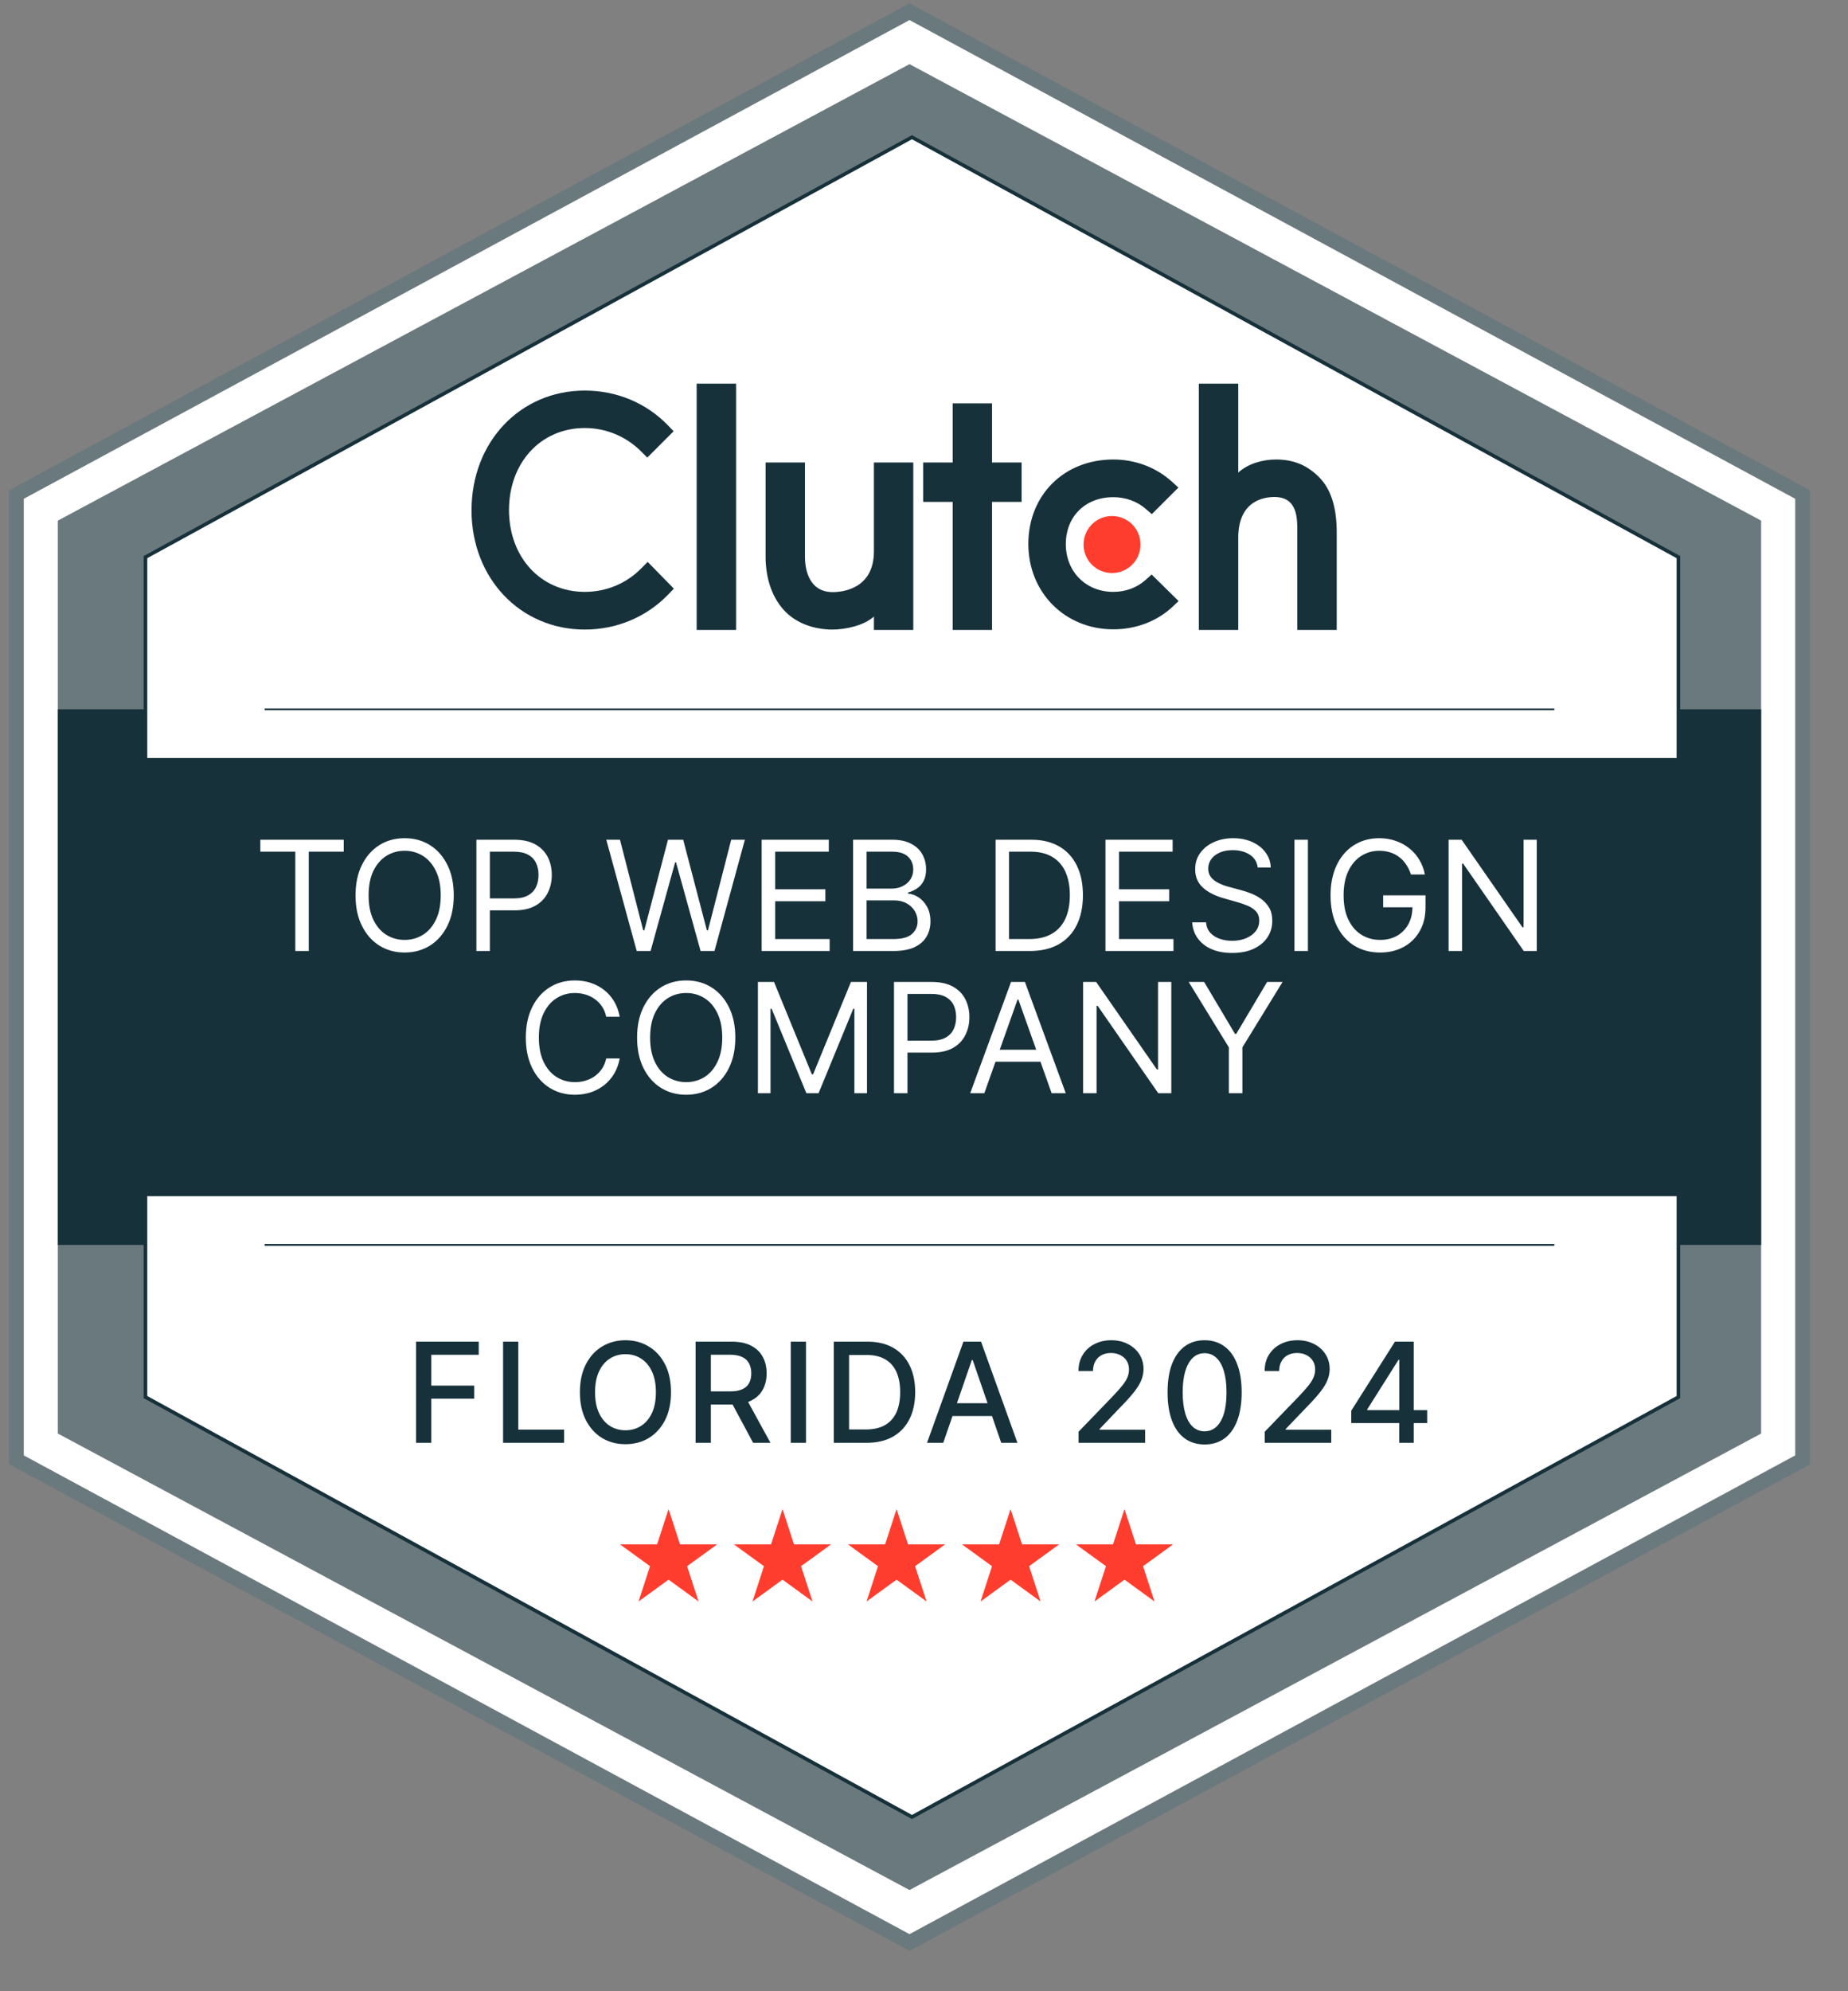 <svg width="39" height="42" viewBox="0 0 39 42" fill="none" xmlns="http://www.w3.org/2000/svg">
<rect x="0" y="0" width="39" height="42" fill="#808080" stroke="none"/>
<g clip-path="url(#clip0_6658_17074)">
<path d="M38.091 10.427V30.791L19.245 40.973L0.4 30.791V10.427L19.245 0.246L38.091 10.427Z" fill="white"/>
<path d="M19.194 41.15L19.122 41.11L0.194 30.884V10.339L0.275 10.296L19.194 0.069L19.266 0.109L38.194 10.339V30.89L19.194 41.15ZM0.502 30.698L19.194 40.796L37.886 30.698V10.521L19.194 0.423L0.502 10.521V30.698Z" fill="#6A797D"/>
<path d="M37.167 10.981V30.237L19.194 39.866L1.221 30.237V10.981L19.194 1.353L37.167 10.981Z" fill="#6A797D"/>
<path d="M37.167 14.961H1.221V26.259H37.167V14.961Z" fill="#17313B"/>
<path d="M35.421 11.751V29.468L19.246 38.325L3.07 29.468V11.751L19.246 2.894L35.421 11.751Z" fill="white" stroke="#17313B" stroke-width="0.076" stroke-miterlimit="10"/>
<path d="M36.653 15.988H1.735V25.231H36.653V15.988Z" fill="#17313B"/>
<path d="M5.586 26.258H32.802" stroke="#17313B" stroke-width="0.038" stroke-miterlimit="10"/>
<path d="M5.586 14.961H32.802" stroke="#17313B" stroke-width="0.038" stroke-miterlimit="10"/>
<path d="M14.702 8.092H15.534V13.287H14.702V8.092ZM18.443 11.63C18.443 12.425 17.774 12.489 17.575 12.489C17.078 12.489 16.988 12.024 16.988 11.743V9.755H16.157V11.739C16.157 12.231 16.311 12.638 16.582 12.909C16.822 13.148 17.181 13.279 17.569 13.279C17.845 13.279 18.235 13.194 18.443 13.004V13.287H19.274V9.755H18.443V11.63ZM20.936 8.508H20.105V9.755H19.482V10.586H20.105V13.287H20.936V10.586H21.56V9.755H20.936V8.508ZM24.178 12.231C23.997 12.394 23.758 12.484 23.495 12.484C22.917 12.484 22.493 12.059 22.493 11.477C22.493 10.894 22.904 10.487 23.495 10.487C23.753 10.487 23.997 10.573 24.182 10.736L24.308 10.844L24.869 10.284L24.729 10.157C24.399 9.859 23.961 9.692 23.495 9.692C22.456 9.692 21.702 10.442 21.702 11.472C21.702 12.498 22.474 13.274 23.495 13.274C23.97 13.274 24.412 13.107 24.738 12.805L24.873 12.678L24.304 12.118L24.178 12.231ZM27.836 10.063C27.596 9.823 27.316 9.692 26.927 9.692C26.651 9.692 26.339 9.778 26.132 9.968V8.092H25.3V13.287H26.132V11.341C26.132 10.546 26.696 10.483 26.895 10.483C27.392 10.483 27.378 10.948 27.378 11.229V13.287H28.21V11.233C28.21 10.74 28.107 10.334 27.836 10.063Z" fill="#17313B"/>
<path d="M23.468 10.884C23.627 10.884 23.78 10.948 23.893 11.06C24.006 11.173 24.069 11.326 24.069 11.486C24.069 11.645 24.006 11.798 23.893 11.911C23.78 12.023 23.627 12.087 23.468 12.087C23.308 12.087 23.155 12.023 23.043 11.911C22.93 11.798 22.867 11.645 22.867 11.486C22.867 11.326 22.93 11.173 23.043 11.06C23.155 10.948 23.308 10.884 23.468 10.884Z" fill="#FF3D2E"/>
<path d="M13.538 11.983C13.222 12.308 12.793 12.484 12.341 12.484C11.415 12.484 10.742 11.757 10.742 10.758C10.742 9.756 11.415 9.028 12.341 9.028C12.789 9.028 13.213 9.204 13.534 9.525L13.66 9.652L14.216 9.096L14.094 8.969C13.633 8.495 13.01 8.238 12.341 8.238C10.977 8.238 9.951 9.322 9.951 10.763C9.951 12.199 10.982 13.279 12.341 13.279C13.014 13.279 13.638 13.017 14.099 12.543L14.221 12.416L13.669 11.852L13.538 11.983Z" fill="#17313B"/>
<path d="M5.494 17.964V17.712H7.254V17.964H6.516V20.059H6.232V17.964H5.494ZM9.576 18.885C9.576 19.133 9.531 19.347 9.442 19.527C9.352 19.708 9.23 19.847 9.074 19.945C8.918 20.042 8.74 20.091 8.54 20.091C8.339 20.091 8.161 20.042 8.006 19.945C7.85 19.847 7.727 19.708 7.638 19.527C7.548 19.347 7.503 19.133 7.503 18.885C7.503 18.638 7.548 18.424 7.638 18.244C7.727 18.063 7.85 17.924 8.006 17.826C8.161 17.728 8.339 17.68 8.54 17.68C8.74 17.68 8.918 17.728 9.074 17.826C9.23 17.924 9.352 18.063 9.442 18.244C9.531 18.424 9.576 18.638 9.576 18.885ZM9.301 18.885C9.301 18.682 9.267 18.511 9.199 18.371C9.131 18.231 9.04 18.125 8.925 18.053C8.81 17.981 8.682 17.945 8.54 17.945C8.398 17.945 8.269 17.981 8.153 18.053C8.039 18.125 7.947 18.231 7.879 18.371C7.812 18.511 7.779 18.682 7.779 18.885C7.779 19.089 7.812 19.26 7.879 19.4C7.947 19.54 8.039 19.646 8.153 19.718C8.269 19.789 8.398 19.825 8.54 19.825C8.682 19.825 8.81 19.789 8.925 19.718C9.04 19.646 9.131 19.54 9.199 19.4C9.267 19.26 9.301 19.089 9.301 18.885ZM10.054 20.059V17.712H10.847C11.031 17.712 11.182 17.745 11.299 17.811C11.416 17.877 11.503 17.966 11.56 18.078C11.617 18.191 11.645 18.316 11.645 18.454C11.645 18.593 11.617 18.718 11.56 18.831C11.504 18.945 11.418 19.035 11.301 19.102C11.184 19.169 11.034 19.202 10.852 19.202H10.283V18.95H10.842C10.969 18.95 11.07 18.928 11.146 18.884C11.223 18.841 11.278 18.782 11.312 18.708C11.348 18.633 11.365 18.548 11.365 18.454C11.365 18.36 11.348 18.276 11.312 18.202C11.278 18.128 11.222 18.07 11.145 18.028C11.068 17.985 10.965 17.964 10.838 17.964H10.338V20.059H10.054ZM13.437 20.059L12.795 17.712H13.084L13.574 19.623H13.597L14.097 17.712H14.418L14.918 19.623H14.941L15.431 17.712H15.72L15.078 20.059H14.785L14.267 18.189H14.248L13.73 20.059H13.437ZM16.074 20.059V17.712H17.491V17.964H16.359V18.757H17.418V19.009H16.359V19.807H17.509V20.059H16.074ZM18.003 20.059V17.712H18.824C18.988 17.712 19.122 17.74 19.229 17.797C19.335 17.852 19.414 17.927 19.466 18.022C19.518 18.116 19.544 18.221 19.544 18.335C19.544 18.436 19.526 18.519 19.49 18.585C19.455 18.651 19.408 18.703 19.35 18.741C19.293 18.779 19.231 18.807 19.163 18.826V18.849C19.235 18.853 19.307 18.878 19.38 18.924C19.453 18.97 19.513 19.036 19.562 19.122C19.611 19.207 19.636 19.312 19.636 19.436C19.636 19.553 19.609 19.659 19.555 19.753C19.502 19.847 19.417 19.922 19.302 19.977C19.187 20.032 19.037 20.059 18.852 20.059H18.003ZM18.288 19.807H18.852C19.037 19.807 19.169 19.771 19.247 19.699C19.326 19.627 19.365 19.539 19.365 19.436C19.365 19.356 19.345 19.283 19.304 19.215C19.264 19.148 19.206 19.093 19.131 19.053C19.056 19.011 18.968 18.991 18.865 18.991H18.288V19.807ZM18.288 18.743H18.815C18.901 18.743 18.978 18.726 19.046 18.693C19.116 18.659 19.171 18.612 19.212 18.551C19.253 18.489 19.273 18.418 19.273 18.335C19.273 18.232 19.238 18.145 19.166 18.073C19.094 18 18.98 17.964 18.824 17.964H18.288V18.743ZM21.735 20.059H21.011V17.712H21.767C21.995 17.712 22.189 17.759 22.352 17.853C22.514 17.946 22.638 18.08 22.724 18.255C22.81 18.429 22.854 18.638 22.854 18.881C22.854 19.125 22.81 19.336 22.723 19.512C22.636 19.688 22.509 19.823 22.342 19.918C22.176 20.012 21.973 20.059 21.735 20.059ZM21.295 19.807H21.716C21.911 19.807 22.072 19.77 22.199 19.695C22.327 19.62 22.422 19.513 22.485 19.375C22.547 19.236 22.578 19.072 22.578 18.881C22.578 18.691 22.547 18.528 22.486 18.391C22.424 18.254 22.331 18.148 22.208 18.075C22.085 18.001 21.932 17.964 21.749 17.964H21.295V19.807ZM23.33 20.059V17.712H24.747V17.964H23.615V18.757H24.674V19.009H23.615V19.807H24.765V20.059H23.33ZM26.543 18.299C26.529 18.182 26.474 18.092 26.376 18.028C26.278 17.964 26.158 17.932 26.016 17.932C25.912 17.932 25.821 17.948 25.743 17.982C25.666 18.016 25.606 18.062 25.562 18.121C25.519 18.18 25.498 18.247 25.498 18.321C25.498 18.384 25.513 18.438 25.543 18.483C25.573 18.527 25.612 18.564 25.66 18.594C25.707 18.623 25.756 18.647 25.808 18.666C25.86 18.685 25.908 18.7 25.952 18.711L26.19 18.775C26.251 18.791 26.319 18.814 26.394 18.842C26.47 18.87 26.542 18.909 26.611 18.958C26.68 19.006 26.738 19.068 26.783 19.143C26.828 19.219 26.85 19.312 26.85 19.422C26.85 19.549 26.817 19.663 26.751 19.766C26.685 19.868 26.589 19.949 26.462 20.01C26.336 20.07 26.183 20.1 26.002 20.1C25.834 20.1 25.689 20.073 25.566 20.019C25.443 19.965 25.347 19.889 25.277 19.792C25.207 19.695 25.168 19.582 25.159 19.454H25.452C25.46 19.543 25.489 19.616 25.541 19.674C25.594 19.731 25.661 19.774 25.741 19.802C25.822 19.83 25.909 19.844 26.002 19.844C26.111 19.844 26.208 19.826 26.294 19.791C26.381 19.755 26.449 19.705 26.5 19.642C26.55 19.578 26.575 19.503 26.575 19.417C26.575 19.339 26.553 19.276 26.51 19.227C26.466 19.178 26.409 19.138 26.338 19.108C26.267 19.077 26.19 19.05 26.108 19.027L25.819 18.945C25.635 18.892 25.49 18.817 25.383 18.719C25.276 18.621 25.223 18.493 25.223 18.335C25.223 18.204 25.258 18.089 25.329 17.991C25.401 17.893 25.497 17.816 25.618 17.762C25.74 17.707 25.875 17.68 26.025 17.68C26.176 17.68 26.311 17.707 26.429 17.761C26.546 17.814 26.64 17.888 26.708 17.981C26.778 18.074 26.814 18.18 26.818 18.299H26.543ZM27.602 17.712V20.059H27.318V17.712H27.602ZM29.777 18.445C29.752 18.368 29.718 18.299 29.677 18.238C29.637 18.176 29.588 18.123 29.531 18.08C29.476 18.036 29.412 18.003 29.341 17.98C29.27 17.957 29.192 17.945 29.107 17.945C28.968 17.945 28.842 17.981 28.728 18.053C28.614 18.125 28.523 18.231 28.456 18.371C28.389 18.511 28.355 18.682 28.355 18.885C28.355 19.089 28.389 19.26 28.457 19.4C28.525 19.54 28.617 19.646 28.734 19.718C28.85 19.789 28.98 19.825 29.126 19.825C29.26 19.825 29.379 19.797 29.481 19.739C29.584 19.681 29.664 19.599 29.722 19.494C29.78 19.388 29.809 19.263 29.809 19.119L29.896 19.137H29.19V18.885H30.084V19.137C30.084 19.331 30.043 19.499 29.96 19.642C29.878 19.785 29.765 19.896 29.621 19.974C29.477 20.052 29.312 20.091 29.126 20.091C28.918 20.091 28.735 20.042 28.578 19.945C28.421 19.847 28.299 19.708 28.211 19.527C28.124 19.347 28.08 19.133 28.08 18.885C28.08 18.7 28.105 18.533 28.155 18.384C28.205 18.235 28.276 18.109 28.368 18.004C28.46 17.899 28.568 17.819 28.694 17.763C28.819 17.707 28.957 17.68 29.107 17.68C29.231 17.68 29.346 17.698 29.453 17.736C29.561 17.772 29.657 17.825 29.741 17.893C29.826 17.96 29.897 18.041 29.953 18.135C30.01 18.228 30.049 18.331 30.07 18.445H29.777ZM32.432 17.712V20.059H32.157L30.878 18.216H30.855V20.059H30.571V17.712H30.846L32.13 19.559H32.153V17.712H32.432ZM13.078 21.445H12.793C12.776 21.363 12.747 21.292 12.705 21.23C12.664 21.168 12.613 21.116 12.554 21.074C12.495 21.031 12.43 20.999 12.358 20.978C12.286 20.956 12.211 20.945 12.133 20.945C11.991 20.945 11.862 20.981 11.747 21.053C11.632 21.125 11.541 21.231 11.473 21.371C11.406 21.511 11.372 21.682 11.372 21.885C11.372 22.089 11.406 22.26 11.473 22.4C11.541 22.54 11.632 22.646 11.747 22.718C11.862 22.789 11.991 22.825 12.133 22.825C12.211 22.825 12.286 22.815 12.358 22.793C12.43 22.772 12.495 22.74 12.554 22.698C12.613 22.655 12.664 22.603 12.705 22.541C12.747 22.478 12.776 22.407 12.793 22.326H13.078C13.056 22.445 13.017 22.553 12.961 22.648C12.904 22.742 12.834 22.823 12.75 22.889C12.666 22.955 12.571 23.005 12.467 23.04C12.363 23.074 12.252 23.091 12.133 23.091C11.933 23.091 11.755 23.042 11.599 22.945C11.443 22.847 11.32 22.708 11.231 22.527C11.142 22.347 11.097 22.133 11.097 21.885C11.097 21.638 11.142 21.424 11.231 21.244C11.32 21.063 11.443 20.924 11.599 20.826C11.755 20.728 11.933 20.68 12.133 20.68C12.252 20.68 12.363 20.697 12.467 20.731C12.571 20.765 12.666 20.816 12.75 20.882C12.834 20.948 12.904 21.028 12.961 21.123C13.017 21.217 13.056 21.325 13.078 21.445ZM15.518 21.885C15.518 22.133 15.473 22.347 15.383 22.527C15.294 22.708 15.171 22.847 15.015 22.945C14.86 23.042 14.682 23.091 14.481 23.091C14.281 23.091 14.103 23.042 13.947 22.945C13.791 22.847 13.669 22.708 13.579 22.527C13.49 22.347 13.445 22.133 13.445 21.885C13.445 21.638 13.49 21.424 13.579 21.244C13.669 21.063 13.791 20.924 13.947 20.826C14.103 20.728 14.281 20.68 14.481 20.68C14.682 20.68 14.86 20.728 15.015 20.826C15.171 20.924 15.294 21.063 15.383 21.244C15.473 21.424 15.518 21.638 15.518 21.885ZM15.242 21.885C15.242 21.682 15.208 21.511 15.14 21.371C15.073 21.231 14.982 21.125 14.867 21.053C14.752 20.981 14.623 20.945 14.481 20.945C14.339 20.945 14.21 20.981 14.095 21.053C13.98 21.125 13.889 21.231 13.821 21.371C13.754 21.511 13.72 21.682 13.72 21.885C13.72 22.089 13.754 22.26 13.821 22.4C13.889 22.54 13.98 22.646 14.095 22.718C14.21 22.789 14.339 22.825 14.481 22.825C14.623 22.825 14.752 22.789 14.867 22.718C14.982 22.646 15.073 22.54 15.14 22.4C15.208 22.26 15.242 22.089 15.242 21.885ZM15.995 20.712H16.335L17.133 22.66H17.16L17.958 20.712H18.297V23.059H18.031V21.276H18.008L17.275 23.059H17.018L16.284 21.276H16.261V23.059H15.995V20.712ZM18.867 23.059V20.712H19.66C19.844 20.712 19.995 20.745 20.112 20.811C20.23 20.877 20.317 20.966 20.373 21.078C20.43 21.191 20.458 21.316 20.458 21.454C20.458 21.593 20.43 21.718 20.373 21.831C20.317 21.945 20.231 22.035 20.114 22.102C19.997 22.169 19.847 22.202 19.665 22.202H19.096V21.95H19.656C19.782 21.95 19.883 21.928 19.959 21.884C20.036 21.841 20.091 21.782 20.126 21.708C20.161 21.633 20.178 21.548 20.178 21.454C20.178 21.36 20.161 21.276 20.126 21.202C20.091 21.128 20.035 21.07 19.958 21.028C19.881 20.985 19.779 20.964 19.651 20.964H19.151V23.059H18.867ZM20.773 23.059H20.475L21.337 20.712H21.63L22.492 23.059H22.194L21.492 21.083H21.474L20.773 23.059ZM20.883 22.142H22.084V22.394H20.883V22.142ZM24.719 20.712V23.059H24.444L23.165 21.216H23.142V23.059H22.858V20.712H23.133L24.416 22.559H24.439V20.712H24.719ZM25.086 20.712H25.412L26.063 21.807H26.09L26.741 20.712H27.067L26.219 22.092V23.059H25.934V22.092L25.086 20.712Z" fill="white"/>
<path d="M8.78 30.433V28.299H10.103V28.576H9.102V29.226H10.008V29.502H9.102V30.433H8.78ZM10.617 30.433V28.299H10.938V30.155H11.905V30.433H10.617ZM14.161 29.366C14.161 29.593 14.119 29.789 14.036 29.953C13.952 30.116 13.838 30.242 13.693 30.331C13.549 30.418 13.384 30.462 13.2 30.462C13.015 30.462 12.85 30.418 12.705 30.331C12.561 30.242 12.447 30.116 12.363 29.952C12.28 29.788 12.238 29.593 12.238 29.366C12.238 29.138 12.28 28.942 12.363 28.779C12.447 28.615 12.561 28.489 12.705 28.402C12.85 28.314 13.015 28.269 13.2 28.269C13.384 28.269 13.549 28.314 13.693 28.402C13.838 28.489 13.952 28.615 14.036 28.779C14.119 28.942 14.161 29.138 14.161 29.366ZM13.842 29.366C13.842 29.192 13.814 29.046 13.758 28.927C13.702 28.807 13.626 28.717 13.528 28.656C13.432 28.594 13.322 28.563 13.2 28.563C13.077 28.563 12.967 28.594 12.871 28.656C12.774 28.717 12.698 28.807 12.642 28.927C12.586 29.046 12.558 29.192 12.558 29.366C12.558 29.539 12.586 29.686 12.642 29.805C12.698 29.924 12.774 30.014 12.871 30.076C12.967 30.137 13.077 30.168 13.2 30.168C13.322 30.168 13.432 30.137 13.528 30.076C13.626 30.014 13.702 29.924 13.758 29.805C13.814 29.686 13.842 29.539 13.842 29.366ZM14.68 30.433V28.299H15.44C15.606 28.299 15.743 28.327 15.852 28.384C15.962 28.441 16.044 28.52 16.098 28.621C16.152 28.721 16.179 28.836 16.179 28.968C16.179 29.098 16.152 29.213 16.097 29.312C16.043 29.411 15.961 29.488 15.851 29.543C15.742 29.598 15.605 29.625 15.439 29.625H14.863V29.348H15.41C15.514 29.348 15.599 29.333 15.664 29.303C15.73 29.273 15.779 29.23 15.809 29.173C15.84 29.116 15.855 29.047 15.855 28.968C15.855 28.887 15.839 28.817 15.808 28.758C15.778 28.699 15.729 28.654 15.663 28.623C15.598 28.591 15.512 28.575 15.406 28.575H15.002V30.433H14.68ZM15.733 29.47L16.26 30.433H15.894L15.377 29.47H15.733ZM17.01 28.299V30.433H16.688V28.299H17.01ZM18.287 30.433H17.596V28.299H18.309C18.518 28.299 18.698 28.341 18.848 28.427C18.998 28.512 19.113 28.633 19.193 28.793C19.273 28.951 19.314 29.141 19.314 29.363C19.314 29.585 19.273 29.776 19.192 29.936C19.111 30.095 18.995 30.218 18.842 30.304C18.689 30.39 18.504 30.433 18.287 30.433ZM17.919 30.151H18.27C18.432 30.151 18.567 30.121 18.675 30.06C18.783 29.998 18.863 29.909 18.917 29.792C18.97 29.674 18.997 29.531 18.997 29.363C18.997 29.195 18.97 29.053 18.917 28.936C18.864 28.82 18.785 28.731 18.68 28.671C18.575 28.61 18.445 28.58 18.29 28.58H17.919V30.151ZM19.906 30.433H19.564L20.332 28.299H20.704L21.472 30.433H21.13L20.527 28.686H20.51L19.906 30.433ZM19.963 29.597H21.072V29.868H19.963V29.597ZM22.762 30.433V30.199L23.484 29.451C23.561 29.37 23.625 29.299 23.675 29.237C23.726 29.176 23.764 29.117 23.789 29.061C23.814 29.006 23.826 28.947 23.826 28.884C23.826 28.813 23.809 28.752 23.776 28.701C23.743 28.649 23.697 28.609 23.64 28.581C23.582 28.552 23.517 28.538 23.445 28.538C23.368 28.538 23.302 28.554 23.245 28.585C23.188 28.616 23.144 28.66 23.113 28.718C23.083 28.774 23.067 28.841 23.067 28.918H22.76C22.76 28.788 22.79 28.674 22.85 28.577C22.91 28.48 22.991 28.404 23.096 28.351C23.2 28.297 23.318 28.269 23.451 28.269C23.585 28.269 23.703 28.296 23.805 28.35C23.908 28.402 23.988 28.475 24.046 28.566C24.104 28.657 24.133 28.76 24.133 28.875C24.133 28.954 24.117 29.032 24.088 29.107C24.058 29.183 24.007 29.267 23.934 29.36C23.862 29.453 23.76 29.565 23.63 29.697L23.206 30.141V30.157H24.167V30.433H22.762ZM25.422 30.468C25.258 30.467 25.117 30.424 25 30.338C24.883 30.252 24.794 30.126 24.732 29.962C24.671 29.797 24.64 29.599 24.64 29.367C24.64 29.135 24.671 28.938 24.732 28.774C24.795 28.61 24.884 28.485 25.001 28.399C25.119 28.312 25.259 28.269 25.422 28.269C25.585 28.269 25.725 28.313 25.842 28.4C25.959 28.486 26.048 28.611 26.11 28.775C26.172 28.938 26.204 29.135 26.204 29.367C26.204 29.599 26.173 29.798 26.111 29.963C26.049 30.127 25.96 30.252 25.843 30.339C25.726 30.425 25.586 30.468 25.422 30.468ZM25.422 30.19C25.567 30.19 25.68 30.119 25.761 29.978C25.843 29.837 25.884 29.633 25.884 29.367C25.884 29.189 25.865 29.04 25.828 28.918C25.791 28.795 25.738 28.701 25.668 28.638C25.599 28.574 25.517 28.542 25.422 28.542C25.278 28.542 25.165 28.613 25.084 28.755C25.002 28.897 24.96 29.101 24.959 29.367C24.959 29.544 24.978 29.695 25.015 29.818C25.052 29.94 25.105 30.033 25.174 30.096C25.243 30.159 25.326 30.19 25.422 30.19ZM26.691 30.433V30.199L27.413 29.451C27.49 29.37 27.553 29.299 27.604 29.237C27.654 29.176 27.692 29.117 27.717 29.061C27.742 29.006 27.755 28.947 27.755 28.884C27.755 28.813 27.738 28.752 27.704 28.701C27.671 28.649 27.626 28.609 27.568 28.581C27.51 28.552 27.445 28.538 27.373 28.538C27.297 28.538 27.23 28.554 27.173 28.585C27.116 28.616 27.072 28.66 27.042 28.718C27.011 28.774 26.996 28.841 26.996 28.918H26.689C26.689 28.788 26.718 28.674 26.778 28.577C26.838 28.48 26.92 28.404 27.024 28.351C27.128 28.297 27.247 28.269 27.379 28.269C27.514 28.269 27.632 28.296 27.734 28.35C27.837 28.402 27.917 28.475 27.974 28.566C28.032 28.657 28.061 28.76 28.061 28.875C28.061 28.954 28.046 29.032 28.016 29.107C27.987 29.183 27.936 29.267 27.863 29.36C27.79 29.453 27.689 29.565 27.559 29.697L27.134 30.141V30.157H28.095V30.433H26.691ZM28.517 30.016V29.755L29.439 28.299H29.644V28.682H29.514L28.855 29.726V29.743H30.119V30.016H28.517ZM29.529 30.433V29.937L29.531 29.818V28.299H29.836V30.433H29.529Z" fill="#17313B"/>
<path d="M14.109 31.831L14.351 32.575L15.134 32.575L14.5 33.035L14.742 33.779L14.109 33.319L13.476 33.779L13.718 33.035L13.085 32.575L13.867 32.575L14.109 31.831Z" fill="#FF3D2E"/>
<path d="M16.514 31.831L16.756 32.575L17.538 32.575L16.905 33.035L17.147 33.779L16.514 33.319L15.881 33.779L16.122 33.035L15.489 32.575L16.272 32.575L16.514 31.831Z" fill="#FF3D2E"/>
<path d="M21.327 31.831L21.569 32.575L22.351 32.575L21.718 33.035L21.96 33.779L21.327 33.319L20.694 33.779L20.935 33.035L20.302 32.575L21.085 32.575L21.327 31.831Z" fill="#FF3D2E"/>
<path d="M23.731 31.831L23.973 32.575L24.756 32.575L24.123 33.035L24.364 33.779L23.731 33.319L23.098 33.779L23.34 33.035L22.707 32.575L23.489 32.575L23.731 31.831Z" fill="#FF3D2E"/>
<path d="M18.921 31.831L19.163 32.575L19.945 32.575L19.312 33.035L19.554 33.779L18.921 33.319L18.288 33.779L18.529 33.035L17.896 32.575L18.679 32.575L18.921 31.831Z" fill="#FF3D2E"/>
</g>
<defs>
<clipPath id="clip0_6658_17074">
<rect width="37.999" height="41.08" fill="white" transform="translate(0.195 0.069)"/>
</clipPath>
</defs>
</svg>
